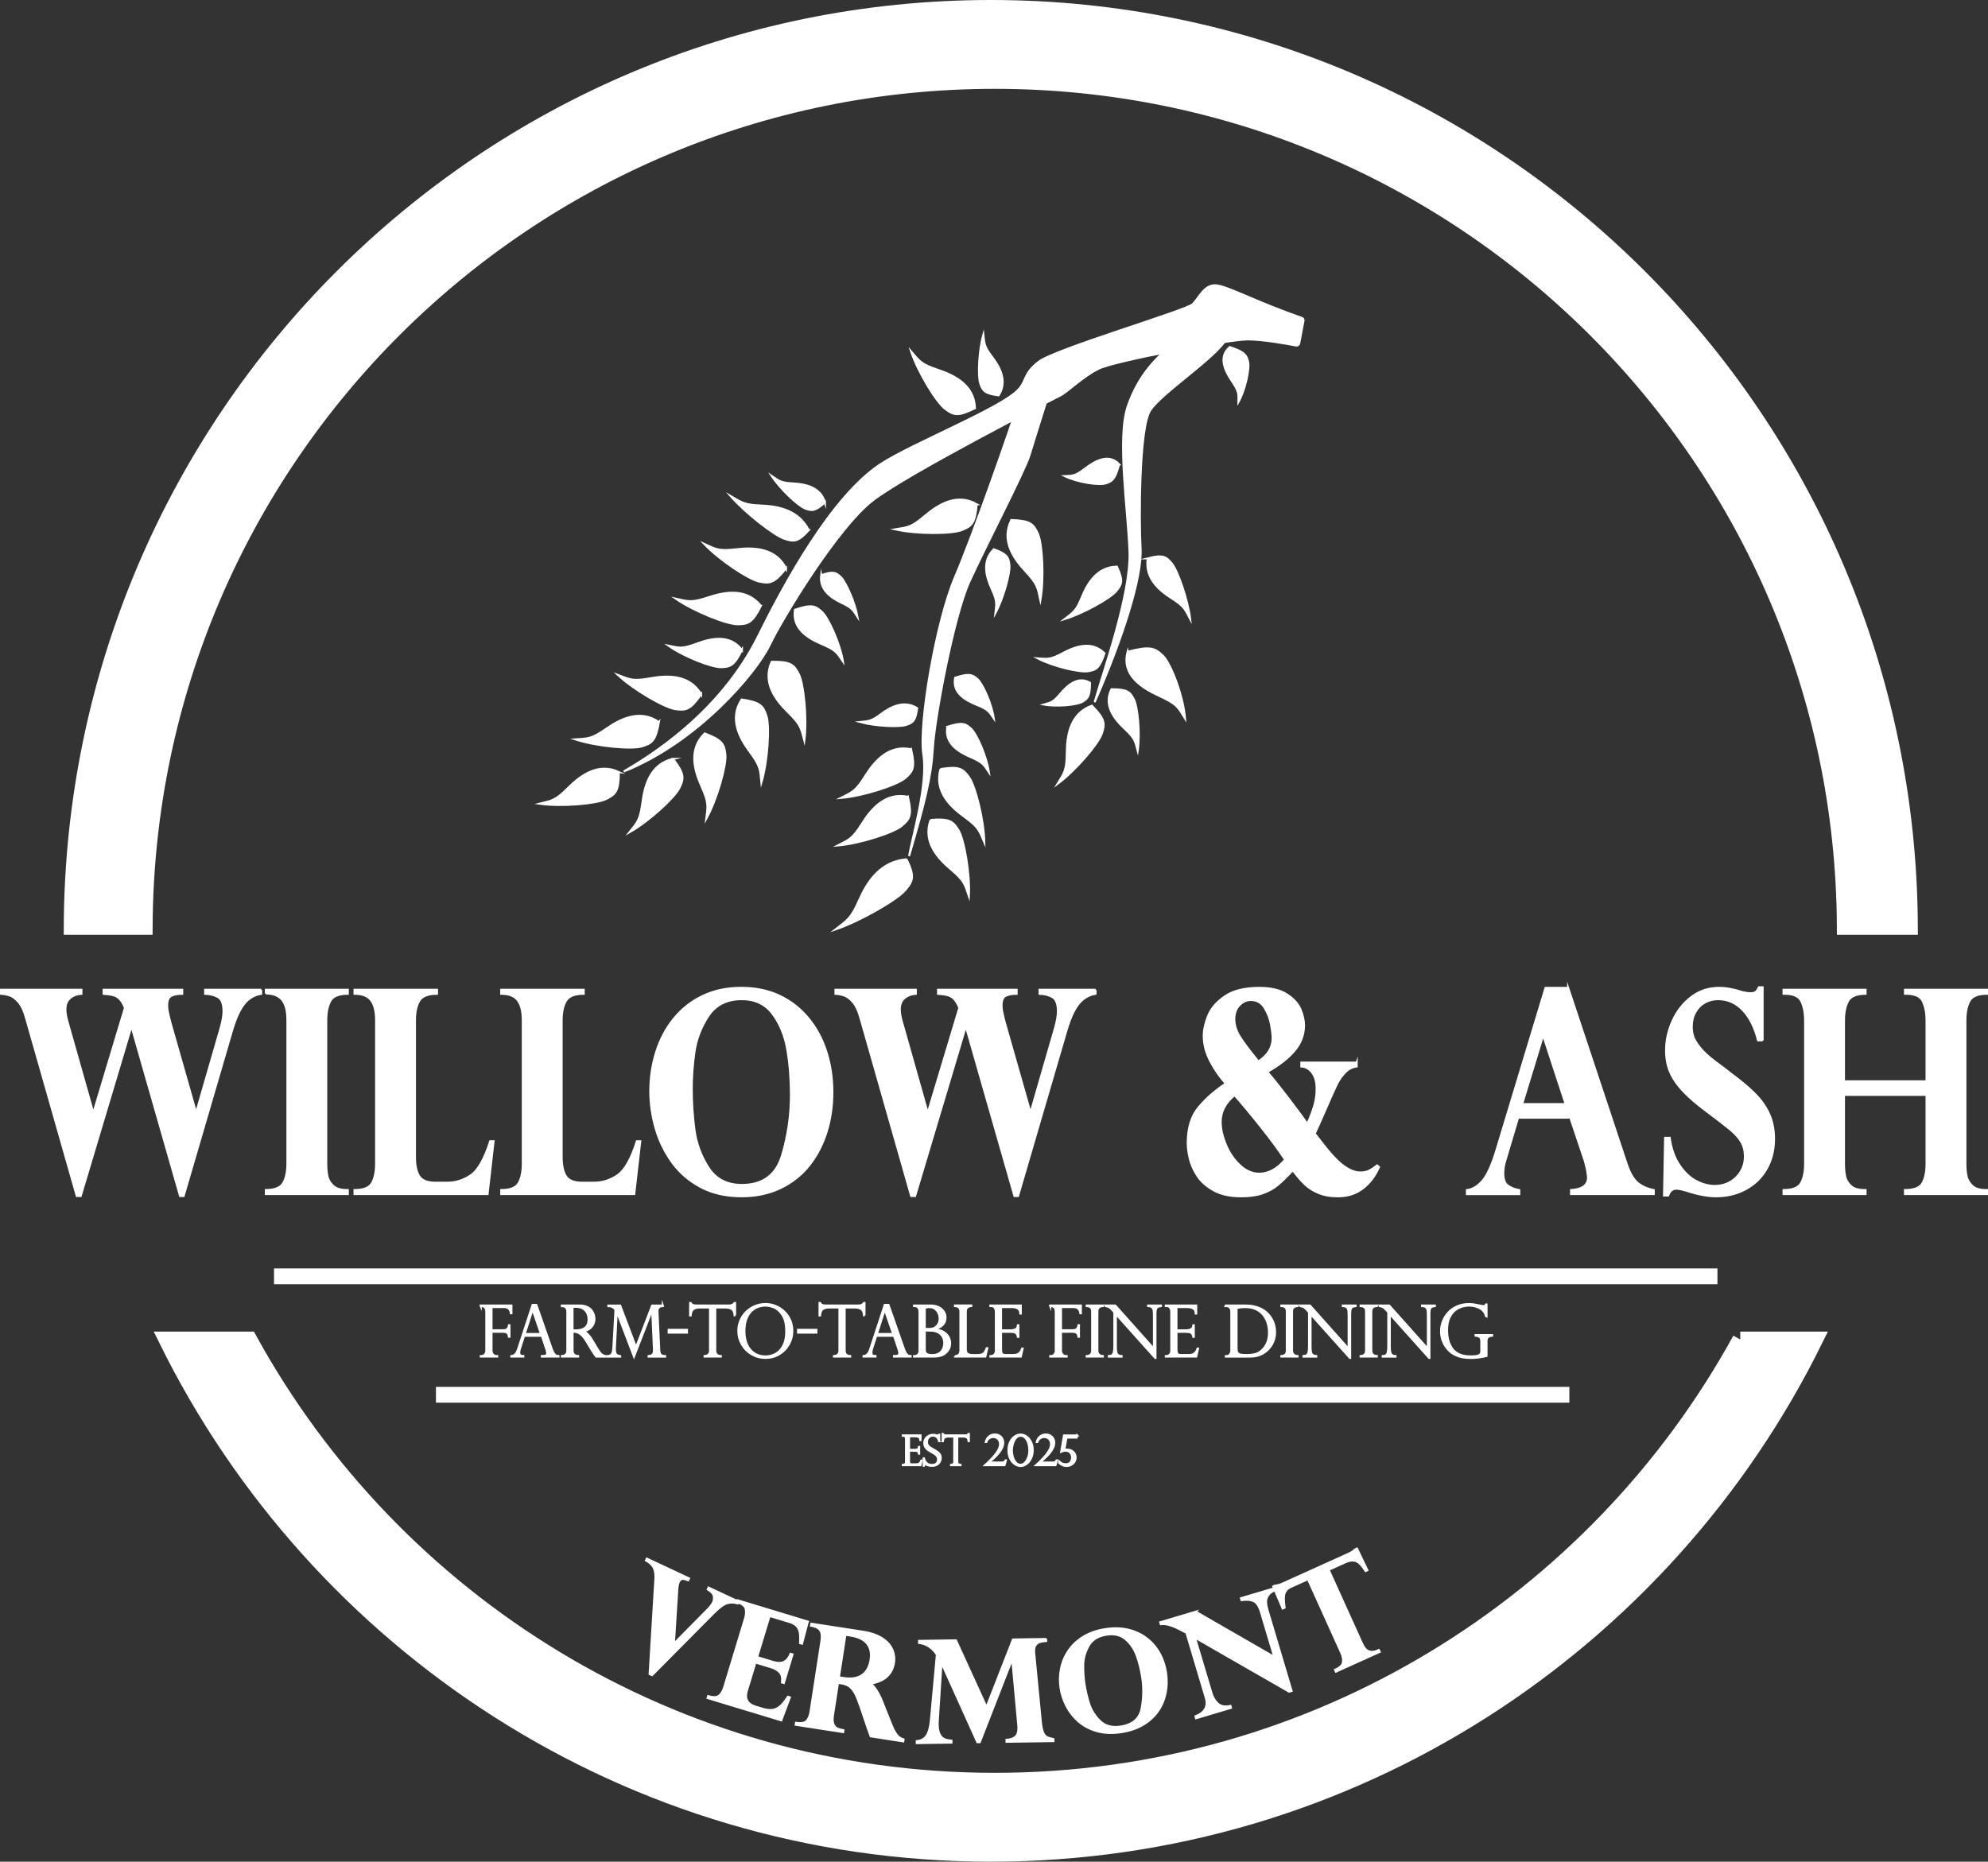 <?xml version="1.0" encoding="UTF-8"?>
<svg id="Layer_2" data-name="Layer 2" xmlns="http://www.w3.org/2000/svg" viewBox="0 0 1006.8 943">
  <rect x="0" y="0" width="1006.8" height="943" fill="#333333" stroke="none"/>
  <defs>
    <style>
      .cls-1 {
        stroke-width: 8px;
      }

      .cls-1, .cls-2 {
        fill: #fff;
        stroke: #fff;
        stroke-miterlimit: 10;
      }
    </style>
  </defs>
  <g id="willowandashwhite">
    <g>
      <g>
        <path class="cls-2" d="M660.15,162.44c.12-.62-.24-1.23-.84-1.43-23.44-8.07-38.42-16.48-43.96-16.51-5.62-.04-8.07,6.37-11.3,9.57s-70.01,22.85-78.08,29.23c-8.07,6.37-5.73,9.49-10.53,14.39-9.27,9.46-53.3,26.91-69.3,37.31-25.1,16.32-49.31,61.27-62.04,86.99-19.8,39.99-56.14,61.64-68.23,68.8,37.84-15.02,67.34-50.37,73.85-63.98s34.44-59.6,52.29-73.36,91.88-51.63,95.1-53.21,11.3-9.57,19.36-13.53c8.06-3.97,65.95-14.85,75.58-14.79,7.93.05,20.21,2.3,24.3,3.1.76.15,1.5-.35,1.64-1.12l2.16-11.45Z"/>
        <path class="cls-2" d="M515.8,203.93c-3.21,10.44-22.49,65.85-32.12,88.34-9.64,22.49-18.47,74.69-16.06,89.94,2.41,15.26-5.62,41.76-7.23,51.4,8.03-27.3,11.24-40.15,12.05-54.61.8-14.46,10.44-66.66,18.47-84.32,8.03-17.67,28.11-56.22,30.52-64.25s12.05-38.55,12.05-38.55l-17.67,12.05Z"/>
        <path class="cls-2" d="M592.9,175.02c-7.23,6.42-16.06,14.46-21.68,30.52-5.62,16.06,0,52.2.8,73.88.8,21.68-13.65,61.84-17.67,76.29,14.46-32.93,24.09-63.44,23.29-77.9-.8-14.46-.8-61.03,4.82-69.87,5.62-8.83,32.93-26.5,38.55-36.14,5.62-9.64-28.11,3.21-28.11,3.21Z"/>
        <path class="cls-2" d="M313.43,391.05c-10.44-4.82-19.27,1.61-25.7,8.03s-8.03,6.42-14.46,8.03c11.24,1.61,28.91,0,33.73-2.41s6.42-4.02,6.42-13.65Z"/>
        <path class="cls-2" d="M333.71,365.79c-9.43-6.58-19.26-1.82-26.71,3.37-7.46,5.19-9.04,4.91-15.64,5.36,10.78,3.56,28.46,5.1,33.63,3.57s7.03-2.82,8.73-12.31Z"/>
        <path class="cls-2" d="M355.08,351.67c-5.81-9.92-16.73-9.7-25.68-8.1-8.94,1.6-10.26.68-16.45-1.67,8.31,7.74,23.72,16.53,29.05,17.3,5.33.78,7.57.38,13.08-7.53Z"/>
        <path class="cls-2" d="M375.76,329.24c-5.97-7.93-15.34-6.04-22.87-3.23-7.53,2.81-8.75,2.2-14.31,1.06,7.9,5.61,22.02,11.03,26.68,10.89,4.66-.14,6.54-.84,10.5-8.73Z"/>
        <path class="cls-2" d="M385.34,306.88c-7.18-8.98-17.95-7.2-26.57-4.33s-10.06,2.15-16.52.71c9.33,6.47,25.85,12.95,31.24,12.95s7.54-.71,11.86-9.33Z"/>
        <path class="cls-2" d="M398.07,287.91c-5.18-10.27-16.09-10.73-25.12-9.69s-10.28.04-16.31-2.7c7.81,8.25,22.64,17.98,27.91,19.08s7.53.85,13.52-6.7Z"/>
        <path class="cls-2" d="M409.59,268.55c-5.18-10.17-15.53-12.15-24.05-12.48s-9.74-1.43-15.53-4.8c7.62,8.69,21.93,19.74,26.95,21.51,5.02,1.77,7.15,1.85,12.63-4.23Z"/>
        <path class="cls-2" d="M417.79,254.49c-2.28-7.67-9.73-9.27-16.07-9.61s-7.08-1.18-10.88-3.77c4.34,6.59,13.33,15.02,16.82,16.4,3.49,1.38,5.07,1.47,10.13-3.03Z"/>
        <path class="cls-2" d="M340.84,384.39c-11.22,2.54-14.31,13.01-15.49,22.02-1.18,9.01-2.46,9.99-6.58,15.17,9.9-5.57,22.93-17.61,25.29-22.45s2.65-7.1-3.22-14.74Z"/>
        <path class="cls-2" d="M356.88,371.5c-8.2,8.06-5.32,18.59-1.59,26.88s3.17,9.79,2.39,16.36c5.48-9.95,10.24-27.04,9.69-32.4s-1.48-7.43-10.49-10.84Z"/>
        <path class="cls-2" d="M375.6,354.31c-6.3,9.62-1.24,19.3,4.18,26.6s5.18,8.89,5.82,15.48c3.24-10.89,4.24-28.6,2.56-33.72s-3.03-6.94-12.56-8.36Z"/>
        <path class="cls-2" d="M390.8,335.21c-4.69,10.5,1.84,19.25,8.34,25.6,6.5,6.35,6.52,7.95,8.21,14.36,1.47-11.26-.35-28.91-2.82-33.7s-4.09-6.38-13.73-6.26Z"/>
        <path class="cls-2" d="M402.6,308.87c-1.52,9.42,6.35,14.33,13.59,17.39s7.66,4.3,10.71,8.76c-1.49-9.1-7.42-22.2-10.76-25.2s-5.15-3.76-13.54-.96Z"/>
        <path class="cls-2" d="M415.86,291.33c-.93,7.41,4.96,11.45,10.36,14.02s5.73,3.55,8.06,7.14c-1.28-7.22-5.91-17.69-8.43-20.12s-3.87-3.08-9.99-1.03Z"/>
        <path class="cls-2" d="M459.8,403.6c-11.26-2.35-18.42,5.89-23.24,13.59-4.82,7.7-6.38,8.06-12.28,11.07,11.32-.96,28.17-6.49,32.33-9.92,4.15-3.43,5.36-5.36,3.2-14.75Z"/>
        <path class="cls-2" d="M461.4,379.51c-11.26-2.35-18.42,5.89-23.24,13.59-4.82,7.7-6.38,8.06-12.28,11.07,11.32-.96,28.17-6.49,32.33-9.92,4.15-3.43,5.36-5.36,3.2-14.75Z"/>
        <path class="cls-2" d="M464.49,358.7c-6.72-4.17-13.35-.7-18.32,3s-6.07,3.55-10.62,4.03c7.56,2.1,19.81,2.65,23.32,1.48,3.52-1.16,4.76-2.09,5.62-8.51Z"/>
        <path class="cls-2" d="M459.14,435.28c-13.32,1.02-19.96,11.46-24.02,20.66-4.06,9.2-5.78,10.03-11.96,14.83,12.77-4.37,31.01-15,35.11-19.7,4.1-4.7,5.12-7,.86-15.79Z"/>
        <path class="cls-2" d="M471.28,415.33c-3.92,10.81,3.23,19.07,10.18,24.93,6.95,5.86,7.08,7.46,9.23,13.72.65-11.34-2.45-28.81-5.26-33.4s-4.55-6.06-14.15-5.24Z"/>
        <path class="cls-2" d="M476.3,389.56c-3.11,11.07,4.63,18.78,11.99,24.11,7.36,5.33,7.61,6.92,10.21,13.01-.19-11.36-4.57-28.55-7.71-32.93-3.14-4.38-4.98-5.71-14.5-4.19Z"/>
        <path class="cls-2" d="M479.77,368.15c-1.5,8.22,5.38,12.58,11.74,15.31,6.36,2.74,6.71,3.82,9.33,7.74-1.16-7.96-6.19-19.46-9.1-22.11-2.9-2.65-4.49-3.33-11.98-.95Z"/>
        <path class="cls-2" d="M483.72,343.28c-1.52,7.46,4.91,11.32,10.87,13.72s6.27,3.37,8.7,6.9c-.99-7.2-5.59-17.55-8.29-19.91s-4.19-2.96-11.28-.71Z"/>
        <path class="cls-2" d="M512.17,263.41c-5.16,10.27.96,19.32,7.17,25.95,6.21,6.63,6.15,8.24,7.55,14.71,1.98-11.18.96-28.89-1.29-33.79s-3.8-6.55-13.43-6.88Z"/>
        <path class="cls-2" d="M552.96,357.45c-10.82,3.88-12.62,14.66-12.7,23.74-.08,9.09-1.22,10.21-4.68,15.86,9.14-6.74,20.62-20.27,22.37-25.36,1.75-5.1,1.77-7.37-4.99-14.24Z"/>
        <path class="cls-2" d="M552.05,345.86c-5.99-3.48-11.17.98-14.95,5.46-3.78,4.48-4.71,4.47-8.44,5.55,6.49,1.22,16.73.23,19.54-1.43s3.76-2.78,3.85-9.58Z"/>
        <path class="cls-2" d="M559.34,330.9c-6.4-6.38-14.6-3.54-21.03-.11-6.43,3.44-7.61,3.04-12.76,2.7,7.84,4.06,21.26,7.2,25.45,6.52s5.79-1.55,8.35-9.1Z"/>
        <path class="cls-2" d="M562.85,349.13c-3.98,8.11,1.35,14.96,6.67,19.95,5.32,4.98,5.33,6.23,6.66,11.22,1.32-8.73-.03-22.45-2.02-26.19s-3.33-4.99-11.31-4.98Z"/>
        <path class="cls-2" d="M571.07,330.12c-3.14,11.55,6.7,18.11,15.94,22.34,9.24,4.23,9.64,5.78,13.15,11.49-.88-11.34-7.19-27.9-11.25-31.81-4.06-3.91-6.37-4.97-17.84-2.01Z"/>
        <path class="cls-2" d="M581.26,282.83c-1.54,9.83,5.48,15.99,11.97,20.12,6.5,4.13,6.85,5.49,9.52,10.6-1.18-9.85-6.31-24.48-9.27-28.07-2.96-3.59-4.59-4.62-12.23-2.65Z"/>
        <path class="cls-2" d="M565.65,287.01c-9.94.21-14.78,8.2-17.7,15.32-2.92,7.12-4.2,7.7-8.76,11.24,9.49-2.89,22.99-10.51,26-14.06,3.01-3.55,3.74-5.33.46-12.5Z"/>
        <path class="cls-2" d="M566.79,235.18c-5.22-5.51-11.91-1.92-17.15,2.07-5.24,3.98-6.21,3.72-10.41,3.92,6.4,3.12,17.34,4.77,20.75,3.67s4.72-2.09,6.8-9.66Z"/>
        <path class="cls-2" d="M622.81,175.79c-5.8,4.89-2.61,11.78,1.07,17.24,3.67,5.46,3.35,6.41,3.31,10.62,3.48-6.21,5.77-17.04,4.87-20.51-.9-3.47-1.82-4.83-9.25-7.35Z"/>
        <path class="cls-2" d="M503.3,278.2c-6.1,6.08-3.89,13.95-1.06,20.13s2.42,7.31,1.87,12.24c4.05-7.48,7.53-20.3,7.09-24.31s-1.14-5.56-7.9-8.06Z"/>
        <path class="cls-2" d="M494.66,255.38c-10.01-5.65-19.34.04-26.27,5.92-6.92,5.88-8.53,5.75-15.06,6.83,11.08,2.51,28.82,2.35,33.81.34,5-2.01,6.73-3.48,7.51-13.09Z"/>
        <path class="cls-2" d="M493.77,206.75c-.37-11.49-10.07-16.51-18.69-19.38-8.62-2.87-9.34-4.3-13.66-9.33,3.6,10.77,12.95,25.85,17.26,29.08,4.31,3.23,6.47,3.94,15.08-.37Z"/>
        <path class="cls-2" d="M505.74,200.28c4.53-7.12.73-14.18-3.31-19.49-4.04-5.31-3.88-6.48-4.42-11.31-2.28,8.02-2.85,21.03-1.57,24.78,1.28,3.74,2.29,5.07,9.3,6.02Z"/>
      </g>
      <g>
        <path class="cls-2" d="M132.27,501.35v2.04c-3.36.52-6.21,2.19-8.53,5.02-2.32,2.83-4.4,7.39-6.25,13.67l-24.5,83.76h-1.8l-24.5-85.59h-.24l-25.58,85.59h-1.98l-25.71-90.22c-.96-3.51-2.18-6.15-3.66-7.91-1.48-1.76-2.95-2.89-4.41-3.41-1.46-.51-2.99-.82-4.59-.91v-2.04h40.72v2.04c-2.28.14-4.2.87-5.77,2.18s-2.34,3.23-2.34,5.76c0,1.59.32,3.56.96,5.9l13.03,46.03h.3l15.86-52.77c-.8-1.92-1.65-3.37-2.55-4.36-.9-.98-1.99-1.65-3.27-2-1.28-.35-2.94-.6-4.98-.74v-2.04h39.82v2.04c-2.32,0-4.17.34-5.56,1.02-1.38.68-2.07,2.31-2.07,4.88,0,.98.09,1.96.27,2.92.18.96.44,2.13.78,3.51.34,1.38.53,2.12.57,2.21l12.91,45.32h.24l12.31-42.58c.96-3.42,1.44-6.21,1.44-8.36,0-3.75-.89-6.15-2.67-7.2-1.78-1.05-3.99-1.63-6.64-1.72v-2.04h28.41Z"/>
        <path class="cls-2" d="M134.61,503.24v-1.9h41.56v2.04c-4.6,0-7.58,1.23-8.92,3.69-1.34,2.46-2.01,5.7-2.01,9.73v72.66c0,2.3.18,4.36.54,6.18s1.31,3.48,2.85,4.95c1.54,1.48,3.89,2.21,7.06,2.21h.48v2.04h-41.56v-2.04c4.56,0,7.53-1.22,8.89-3.65,1.36-2.44,2.04-5.67,2.04-9.7v-72.66c0-4.78-.89-8.23-2.67-10.36-1.78-2.13-4.53-3.2-8.26-3.2Z"/>
        <path class="cls-2" d="M246.92,604.85h-67.39v-2.04c4.6,0,7.58-1.21,8.92-3.62,1.34-2.41,2.01-5.66,2.01-9.73v-72.66c0-4.5-.83-7.86-2.49-10.08-1.66-2.22-4.47-3.34-8.44-3.34v-2.04h41.8v2.04c-4.6,0-7.62,1.21-9.04,3.62-1.42,2.41-2.13,5.68-2.13,9.8v69.21c0,4.26.7,7.51,2.1,9.73,1.4,2.23,4.14,3.34,8.23,3.34h6.13c4.16,0,8.09-1.24,11.77-3.72,3.68-2.48,6.97-8.24,9.85-17.29h1.74l-3.06,26.77Z"/>
        <path class="cls-2" d="M321.21,604.85h-67.39v-2.04c4.6,0,7.58-1.21,8.92-3.62,1.34-2.41,2.01-5.66,2.01-9.73v-72.66c0-4.5-.83-7.86-2.49-10.08-1.66-2.22-4.47-3.34-8.44-3.34v-2.04h41.8v2.04c-4.6,0-7.62,1.21-9.04,3.62-1.42,2.41-2.13,5.68-2.13,9.8v69.21c0,4.26.7,7.51,2.1,9.73,1.4,2.23,4.14,3.34,8.23,3.34h6.13c4.16,0,8.09-1.24,11.77-3.72,3.68-2.48,6.97-8.24,9.85-17.29h1.74l-3.06,26.77Z"/>
        <path class="cls-2" d="M329.32,552.78c0-7.03,1.03-13.75,3.09-20.17,2.06-6.42,5.09-12.05,9.1-16.9,4-4.85,8.86-8.62,14.56-11.31,5.71-2.69,12.16-4.04,19.37-4.04s13.78,1.37,19.49,4.11c5.71,2.74,10.55,6.55,14.53,11.42,3.98,4.87,7,10.5,9.04,16.9s3.06,13.2,3.06,20.41-.99,13.91-2.97,20.24c-1.98,6.32-4.9,11.92-8.74,16.79-3.84,4.87-8.68,8.71-14.5,11.52-5.83,2.81-12.42,4.22-19.79,4.22-7.93,0-14.84-1.58-20.75-4.74-5.91-3.16-10.73-7.34-14.47-12.54-3.74-5.2-6.52-10.94-8.32-17.22-1.8-6.28-2.7-12.51-2.7-18.69ZM350.34,551.45c0,7.03.45,13.95,1.35,20.76.9,6.82,3.23,13.19,7,19.11,3.76,5.93,9.43,8.89,17,8.89,10.61,0,17.41-5,20.39-15,2.98-10,4.47-20.2,4.47-30.6,0-8.1-.6-15.69-1.8-22.77-1.2-7.07-3.65-13.13-7.36-18.17-3.7-5.04-8.94-7.55-15.71-7.55-7.61,0-13.28,2.87-17.03,8.61-3.74,5.74-6.07,11.84-6.97,18.3-.9,6.46-1.35,12.6-1.35,18.41Z"/>
        <path class="cls-2" d="M554.84,501.35v2.04c-3.36.52-6.21,2.19-8.53,5.02-2.32,2.83-4.4,7.39-6.25,13.67l-24.5,83.76h-1.8l-24.5-85.59h-.24l-25.58,85.59h-1.98l-25.71-90.22c-.96-3.51-2.18-6.15-3.66-7.91-1.48-1.76-2.95-2.89-4.41-3.41-1.46-.51-2.99-.82-4.59-.91v-2.04h40.72v2.04c-2.28.14-4.2.87-5.77,2.18s-2.34,3.23-2.34,5.76c0,1.59.32,3.56.96,5.9l13.03,46.03h.3l15.86-52.77c-.8-1.92-1.65-3.37-2.55-4.36-.9-.98-1.99-1.65-3.27-2-1.28-.35-2.94-.6-4.98-.74v-2.04h39.82v2.04c-2.32,0-4.17.34-5.56,1.02-1.38.68-2.07,2.31-2.07,4.88,0,.98.09,1.96.27,2.92.18.96.44,2.13.78,3.51.34,1.38.53,2.12.57,2.21l12.91,45.32h.24l12.31-42.58c.96-3.42,1.44-6.21,1.44-8.36,0-3.75-.89-6.15-2.67-7.2-1.78-1.05-3.99-1.63-6.64-1.72v-2.04h28.41Z"/>
        <path class="cls-2" d="M687.09,538.24v1.97c-2.24.28-4.18,1.27-5.83,2.95-1.64,1.69-3.01,3.62-4.11,5.8-1.1,2.18-3.23,6.95-6.4,14.3-.88,2.06-1.75,4.02-2.61,5.87-.86,1.85-1.63,3.55-2.31,5.09l5.16,6.6c2.16,2.72,4.16,4.99,6.01,6.82s3.79,3.33,5.86,4.5c2.06,1.17,4.09,1.76,6.1,1.76,1.76,0,3.24-.3,4.44-.91,1.2-.61,2.54-1.5,4.02-2.67l.96.84c-1.96,4.5-4.69,8.09-8.2,10.79-3.5,2.69-7.7,4.04-12.58,4.04-3.88,0-7.22-.6-10-1.79-2.78-1.19-5.1-2.69-6.94-4.5-1.84-1.8-3.82-4.11-5.95-6.92-3.08,3.33-5.69,5.86-7.81,7.59-2.12,1.73-4.65,3.1-7.57,4.11-2.92,1.01-6.49,1.51-10.69,1.51-5.69,0-10.35-1.02-13.99-3.06-3.64-2.04-6.41-4.51-8.29-7.41-1.88-2.9-3.16-5.82-3.84-8.75s-1.02-5.49-1.02-7.69c0-7.78,1.89-13.89,5.68-18.34,3.78-4.45,8.32-8.41,13.6-11.88-3-3.33-5.62-7.11-7.84-11.35-2.22-4.24-3.33-8.51-3.33-12.82,0-3,.74-6.36,2.22-10.08,1.48-3.72,4.31-7.03,8.5-9.91,4.18-2.88,10-4.32,17.45-4.32,5.92,0,10.6,1.12,14.02,3.37,3.42,2.25,5.71,4.81,6.88,7.69,1.16,2.88,1.74,5.52,1.74,7.91,0,4.73-1.6,9.01-4.8,12.82s-7.81,7.41-13.81,10.79c2.44,2.81,5.77,6.97,10,12.47,4.22,5.5,7.66,10.13,10.3,13.88,1.56-3.56,2.73-6.66,3.51-9.31.78-2.65,1.17-5.49,1.17-8.54,0-3.47-.75-6.18-2.25-8.15-1.5-1.97-3.33-3-5.5-3.09v-1.97h28.05ZM625.23,554.75c-4.69,3.84-7.03,8.36-7.03,13.56,0,3.42.84,7.19,2.52,11.31,1.68,4.12,4.04,7.64,7.09,10.54,3.04,2.91,6.37,4.36,9.97,4.36,4.64,0,8.99-2.37,13.03-7.1-2.88-4.45-6.91-9.93-12.07-16.44-5.17-6.51-9.67-11.92-13.51-16.23ZM637.3,537.67c4.8-3.14,7.21-7.12,7.21-11.95,0-1.31-.25-3.47-.75-6.46-.5-3-1.57-5.87-3.21-8.61-1.64-2.74-4-4.11-7.09-4.11-2.2,0-4.14.89-5.83,2.67-1.68,1.78-2.52,4.1-2.52,6.96s.89,5.88,2.67,8.78c1.78,2.91,4.96,7.14,9.52,12.72Z"/>
        <path class="cls-2" d="M794.17,500.36l29.73,89.52c1.6,4.59,3.48,7.74,5.65,9.45s4.82,2.87,7.99,3.48v2.04h-41.92v-2.04c5.72-.37,8.59-2.48,8.59-6.32,0-.61-.09-1.46-.27-2.56-.18-1.1-.42-2.27-.72-3.51-.3-1.24-.49-2-.57-2.28l-7.39-21.99h-26.43l-6.31,21.15c-.8,2.53-1.2,4.83-1.2,6.89,0,3.19.8,5.33,2.4,6.43,1.6,1.1,3.5,1.84,5.71,2.21v2.04h-26.55v-2.04c2.76-.33,5.35-1.84,7.75-4.53,2.4-2.69,4.72-7.65,6.97-14.86l25.1-83.06h11.47ZM770.87,559.25h22.04l-11.41-34.85-10.63,34.85Z"/>
        <path class="cls-2" d="M892.67,526.99h-2.34c-1.6-6.46-4.14-11.56-7.63-15.28-3.48-3.72-7.71-5.59-12.67-5.59-2.44,0-4.67.57-6.7,1.72-2.02,1.15-3.62,2.79-4.8,4.92-1.18,2.13-1.77,4.58-1.77,7.34,0,1.59.23,3.16.69,4.71.46,1.55,1.57,3.44,3.33,5.69,1.76,2.25,4.44,4.73,8.05,7.45,4.04,2.95,6.51,4.83,7.39,5.62,5.04,3.7,9.17,7.14,12.37,10.33s5.65,6.63,7.33,10.33c1.68,3.7,2.52,7.89,2.52,12.58,0,4.31-.71,8.23-2.13,11.77-1.42,3.54-3.44,6.61-6.07,9.21-2.62,2.6-5.75,4.61-9.37,6.04-3.62,1.43-7.56,2.14-11.8,2.14s-9.41-.96-15.13-2.88c-.64-.19-1.45-.4-2.43-.63-.98-.23-1.85-.35-2.61-.35-1.88,0-3.24,1.15-4.08,3.44h-2.1l.54-29.23h2.34c.76,5.53,2.39,10.14,4.9,13.84,2.5,3.7,5.33,6.38,8.5,8.05,3.16,1.66,6.27,2.5,9.31,2.5,4.44,0,8.12-1.45,11.02-4.36,2.9-2.9,4.35-6.44,4.35-10.61,0-2.81-.61-5.26-1.83-7.34-1.22-2.08-3.05-4.15-5.5-6.18s-7.05-5.59-13.81-10.65c-3.56-2.72-6.6-5.34-9.1-7.87-2.5-2.53-4.45-4.95-5.86-7.27-1.4-2.32-2.39-4.64-2.97-6.96-.58-2.32-.87-4.79-.87-7.41,0-5.06,1.11-10.05,3.33-14.97,2.22-4.92,5.38-8.93,9.46-12.05,4.08-3.12,8.75-4.67,13.99-4.67,2.44,0,4.78.28,7.03.84.6.09,1.4.29,2.4.6,1,.31,1.84.55,2.52.74,1.76.38,3.08.56,3.96.56,1.36,0,2.31-.26,2.85-.77.54-.52,1.05-1.27,1.53-2.25h1.86v26.91Z"/>
        <path class="cls-2" d="M933.87,547.72h41.8v-30.78c0-3.75-.6-6.94-1.8-9.59-1.2-2.65-4.04-3.97-8.53-3.97h-.6v-2.04h41.56v2.04c-4.64,0-7.63,1.24-8.95,3.72-1.32,2.48-1.98,5.76-1.98,9.84v72.52c0,2.25.18,4.3.54,6.15s1.3,3.51,2.82,4.99c1.52,1.48,3.84,2.21,6.97,2.21h.6v2.04h-41.56v-2.04c4.69,0,7.68-1.22,8.98-3.65,1.3-2.44,1.95-5.67,1.95-9.7v-34.85h-41.8v34.85c0,2.3.18,4.37.54,6.22s1.3,3.5,2.82,4.95c1.52,1.45,3.84,2.18,6.97,2.18h.6v2.04h-41.56v-2.04c4.64,0,7.63-1.22,8.95-3.65s1.98-5.67,1.98-9.7v-72.52c0-3.79-.61-7-1.83-9.63-1.22-2.62-4.05-3.93-8.5-3.93h-.6v-2.04h41.56v2.04c-4.56,0-7.53,1.23-8.89,3.69-1.36,2.46-2.04,5.75-2.04,9.87v30.78Z"/>
      </g>
      <path class="cls-1" d="M881.33,678.5c-73.18,133.22-214.82,223.5-377.55,223.5s-304.37-90.28-377.55-223.5h-41.95c76.03,154.36,234.42,260.5,417.5,260.5s341.47-106.14,417.5-260.5h-37.95ZM501.78,4C245.36,4,37.36,212.23,36.29,469.5h37c1.07-236.84,193.4-428.5,430.49-428.5s429.42,191.66,430.49,428.5h33C966.2,212.23,758.2,4,501.78,4Z"/>
      <line class="cls-1" x1="138.78" y1="646.5" x2="869.78" y2="646.5"/>
      <line class="cls-1" x1="220.78" y1="706.5" x2="794.78" y2="706.5"/>
      <g>
        <path class="cls-2" d="M243.47,661.58v-.3h15.54v3.94h-.28c-.07-.81-.37-1.53-.89-2.17s-1.42-.96-2.68-.96h-6.22v11.72h5.8c1.1,0,1.85-.23,2.25-.68s.66-1.08.77-1.87h.28v5.87h-.28c-.07-.74-.31-1.34-.73-1.82s-1.18-.71-2.29-.71h-5.8v9.44c0,.86.25,1.54.74,2.07s1.08.78,1.78.78h.37v.28h-8.35v-.28h.35c.7,0,1.29-.26,1.75-.79s.69-1.21.69-2.06v-19.58c0-1.11-.25-1.87-.76-2.28s-1.07-.61-1.69-.61h-.35Z"/>
        <path class="cls-2" d="M271.63,660.96l7.75,22.18c.41,1.15.8,1.98,1.16,2.5s.71.84,1.05.98.76.23,1.27.27v.28h-8.46v-.28c.87,0,1.54-.08,2-.25s.7-.61.7-1.34c0-.4-.11-.93-.33-1.6-.05-.09-.07-.16-.07-.21l-2.3-6.87h-8.96l-2.06,6.36c-.28.87-.42,1.56-.42,2.09,0,.73.18,1.21.54,1.45s.88.36,1.55.36v.28h-6.08v-.28c.87-.08,1.56-.41,2.08-.99s.98-1.46,1.36-2.65l7.31-22.29h1.9ZM265.74,675.69h8.24l-4.22-12.29h-.07l-3.96,12.29Z"/>
        <path class="cls-2" d="M284.88,661.65h-.35v-.37h8.96c1.44,0,2.66.22,3.67.67s1.78,1.01,2.34,1.7.96,1.41,1.2,2.17.36,1.51.36,2.25c0,.94-.2,1.84-.59,2.7s-1,1.6-1.81,2.22-1.83,1.04-3.05,1.27v.07c1.55.75,2.98,2.24,4.29,4.46l2.34,3.96c1.05,1.77,1.9,2.89,2.54,3.36s1.27.73,1.89.79v.28h-4.71c-.2-.26-.39-.51-.56-.75s-.36-.5-.56-.76c-.12-.18-.29-.44-.52-.8s-.37-.56-.41-.61l-3.09-5.12c-.62-1.04-1.26-1.89-1.91-2.54s-1.26-1.12-1.82-1.4-1.07-.46-1.52-.53-.98-.11-1.59-.11v9.47c0,1.84.94,2.79,2.81,2.85v.28h-8.24v-.28c.52-.02.97-.12,1.37-.29s.73-.46.99-.88.4-.98.4-1.68v-19.58c0-1.03-.25-1.76-.76-2.18s-1.05-.63-1.65-.63ZM289.96,673.88h1.48c1.55,0,2.82-.22,3.81-.67s1.71-1.08,2.15-1.91.67-1.84.67-3.03c0-1-.2-1.97-.6-2.93s-1.08-1.76-2.03-2.41-2.24-.98-3.86-.98c-.66,0-1.2.05-1.62.16v11.76Z"/>
        <path class="cls-2" d="M335.67,661.28v.3c-.49.06-.84.11-1.05.15s-.45.16-.7.36c-.4.3-.65.59-.75.86s-.16.74-.18,1.41c-.04.11-.04.21,0,.32l.9,19.23c.02.81.22,1.51.58,2.09s1.15.88,2.37.9v.28h-8.38v-.28c1.1-.12,1.85-.44,2.23-.96s.55-1.33.49-2.43l-.9-19.9h-.07l-9.14,23.57-8.65-22.71h-.07l-.93,18.35c-.05,1.01.01,1.79.18,2.35s.44.96.82,1.2.93.42,1.67.54v.28h-6.52v-.28c.83-.01,1.46-.21,1.9-.6s.72-.87.85-1.45.24-1.37.31-2.38l1.04-18.98c0-.07-.07-.2-.21-.38s-.31-.36-.52-.54-.4-.33-.59-.43c-.4-.25-.74-.39-1.04-.43s-.7-.08-1.23-.11v-.3h6.01l8.02,21.18,8.14-21.18h5.43Z"/>
        <path class="cls-2" d="M338.62,673.6h9.3v1.44h-9.3v-1.44Z"/>
        <path class="cls-2" d="M372.32,666.32h-.28c-.13-1.69-.62-2.78-1.48-3.28s-1.91-.75-3.16-.75h-5.15v21.74c0,1.84.94,2.79,2.81,2.85v.28h-8.24v-.28c.77-.02,1.43-.25,1.96-.68s.8-1.15.8-2.17v-21.74h-5.15c-1.25,0-2.31.25-3.16.75s-1.34,1.59-1.49,3.28h-.28v-6.33h.28c.19.29.35.51.49.65s.32.26.54.36.48.17.78.21.65.06,1.06.06h16.77c1.11,0,1.98-.43,2.6-1.28h.28v6.33Z"/>
        <path class="cls-2" d="M401.27,674.25c0,2.43-.6,4.68-1.8,6.77s-2.84,3.75-4.91,4.98-4.37,1.85-6.89,1.85-4.85-.62-6.96-1.85-3.77-2.9-4.98-5-1.82-4.38-1.82-6.86c0-1.9.36-3.68,1.08-5.35s1.73-3.13,3.02-4.37,2.77-2.2,4.43-2.88,3.39-1.02,5.19-1.02,3.47.33,5.1.98,3.09,1.59,4.39,2.82,2.31,2.69,3.05,4.38,1.11,3.54,1.11,5.55ZM398.17,674.32c0-3.45-.61-6.14-1.83-8.09s-2.62-3.25-4.22-3.91-3.09-.99-4.5-.99c-1.09,0-2.22.18-3.39.54s-2.31,1.01-3.42,1.96-2.02,2.29-2.73,4.01-1.07,3.85-1.07,6.38c0,2.23.3,4.17.89,5.83s1.41,3.01,2.44,4.06,2.18,1.8,3.43,2.27,2.55.69,3.89.69c1.21,0,2.43-.21,3.67-.64s2.37-1.12,3.39-2.09,1.86-2.28,2.5-3.94.96-3.68.96-6.07Z"/>
        <path class="cls-2" d="M404.15,673.6h9.3v1.44h-9.3v-1.44Z"/>
        <path class="cls-2" d="M437.85,666.32h-.28c-.13-1.69-.62-2.78-1.48-3.28s-1.91-.75-3.16-.75h-5.15v21.74c0,1.84.94,2.79,2.81,2.85v.28h-8.24v-.28c.77-.02,1.43-.25,1.96-.68s.8-1.15.8-2.17v-21.74h-5.15c-1.25,0-2.31.25-3.16.75s-1.34,1.59-1.49,3.28h-.28v-6.33h.28c.19.29.35.51.49.65s.32.26.54.36.48.17.78.21.65.06,1.06.06h16.77c1.11,0,1.98-.43,2.6-1.28h.28v6.33Z"/>
        <path class="cls-2" d="M449.98,660.96l7.75,22.18c.41,1.15.8,1.98,1.16,2.5s.71.84,1.05.98.76.23,1.27.27v.28h-8.46v-.28c.87,0,1.54-.08,2-.25s.7-.61.7-1.34c0-.4-.11-.93-.33-1.6-.05-.09-.07-.16-.07-.21l-2.3-6.87h-8.96l-2.06,6.36c-.28.87-.42,1.56-.42,2.09,0,.73.18,1.21.54,1.45s.88.36,1.55.36v.28h-6.08v-.28c.87-.08,1.56-.41,2.08-.99s.98-1.46,1.36-2.65l7.31-22.29h1.9ZM444.09,675.69h8.24l-4.22-12.29h-.07l-3.96,12.29Z"/>
        <path class="cls-2" d="M472.6,687.17h-9.69v-.28h.35c.66,0,1.22-.24,1.7-.71s.71-1.19.71-2.14v-19.55c0-.93-.22-1.64-.66-2.15s-1.03-.76-1.78-.76h-.32v-.3h8.46c1.11,0,2.14.16,3.08.48s1.73.77,2.38,1.34,1.15,1.21,1.5,1.93.53,1.5.53,2.35c0,1.56-.5,2.82-1.51,3.8s-2.36,1.69-4.06,2.14v.07c.77.08,1.52.21,2.23.37s1.36.39,1.93.69,1.11.67,1.62,1.14c.46.42.84.88,1.16,1.39s.56,1.05.72,1.64.25,1.2.25,1.82c0,1.35-.35,2.51-1.05,3.48s-1.49,1.71-2.36,2.21c-1.25.69-2.98,1.04-5.19,1.04ZM468.35,673.16h1.69c1.38,0,2.37-.14,2.95-.42.38-.19.76-.45,1.17-.77s.79-.84,1.16-1.55.55-1.55.55-2.55c0-.77-.12-1.51-.37-2.21s-.6-1.32-1.07-1.85-1.03-.96-1.67-1.27-1.35-.46-2.11-.46c-.67,0-1.44.13-2.3.39v10.69ZM471,673.95h-2.65v9.33c0,.62.06,1.14.18,1.56s.46.78,1.01,1.08,1.4.46,2.55.46c2.38,0,4.07-.79,5.08-2.37.69-1.09,1.04-2.31,1.04-3.67,0-.98-.17-1.88-.52-2.67s-.82-1.46-1.42-2-1.36-.95-2.28-1.26-1.91-.46-2.99-.46Z"/>
        <path class="cls-2" d="M483.62,686.89h.35c.63,0,1.19-.25,1.68-.75s.73-1.2.73-2.1v-19.55c0-1.08-.27-1.83-.82-2.25s-1.19-.64-1.94-.67v-.3h8.28v.3c-.73.02-1.37.24-1.93.65s-.84,1.17-.84,2.27v18.9c0,1.12.28,1.9.84,2.34s1.48.65,2.76.65h2.23c.97,0,1.75-.12,2.33-.35s1.04-.59,1.38-1.07.69-1.16,1.04-2.04h.3l-.98,4.25h-15.4v-.28Z"/>
        <path class="cls-2" d="M501.55,661.58v-.3h15.43v4.08h-.25c0-2.18-1.45-3.27-4.36-3.27h-5.4v11.76h4.75c.94,0,1.78-.15,2.51-.46s1.16-1,1.27-2.09h.26v5.87h-.26c-.11-.67-.3-1.18-.6-1.54s-.58-.59-.87-.71-.54-.18-.76-.18c-.42-.07-.86-.11-1.32-.11h-4.97v9.19c0,.69.13,1.29.4,1.79s.88.76,1.84.76h3.85c.93,0,1.69-.13,2.29-.4s1.07-.64,1.42-1.12.64-1.06.87-1.74h.25l-.9,4.06h-15.43v-.28h.35c.55,0,1.09-.22,1.62-.67s.79-1.17.79-2.18v-19.51c0-.8-.18-1.49-.54-2.07s-.98-.88-1.87-.88h-.35Z"/>
        <path class="cls-2" d="M531.87,661.58v-.3h15.54v3.94h-.28c-.07-.81-.37-1.53-.89-2.17s-1.42-.96-2.68-.96h-6.22v11.72h5.8c1.1,0,1.85-.23,2.25-.68s.66-1.08.77-1.87h.28v5.87h-.28c-.07-.74-.31-1.34-.73-1.82s-1.18-.71-2.29-.71h-5.8v9.44c0,.86.25,1.54.74,2.07s1.08.78,1.78.78h.37v.28h-8.35v-.28h.35c.7,0,1.29-.26,1.75-.79s.69-1.21.69-2.06v-19.58c0-1.11-.25-1.87-.76-2.28s-1.07-.61-1.69-.61h-.35Z"/>
        <path class="cls-2" d="M558.54,661.28v.3c-.77,0-1.43.22-1.97.65s-.81,1.15-.81,2.16v19.65c0,1,.29,1.72.86,2.17s1.21.68,1.92.68v.28h-8.21v-.28c.75,0,1.4-.22,1.94-.66s.82-1.17.82-2.19v-19.65c0-1.08-.27-1.82-.82-2.21s-1.19-.6-1.94-.6v-.3h8.21Z"/>
        <path class="cls-2" d="M587.96,661.28v.3c-.66.08-1.17.21-1.56.38s-.68.5-.89,1-.32,1.22-.32,2.15v22.71h-.18l-19.88-22.18v15.93c0,1.32.05,2.31.16,2.95s.26,1.11.46,1.39c.43.61,1.19.94,2.27.98v.28h-6.49v-.28c.73-.04,1.29-.19,1.7-.47s.69-.78.86-1.51.25-1.84.25-3.31v-16.89l-.86-.97c-.76-.87-1.37-1.42-1.83-1.64s-1.03-.4-1.71-.52v-.3h4.87l19.58,21.94v-16.72c0-1.25-.05-2.19-.15-2.81s-.36-1.12-.79-1.49-1.1-.58-2.01-.62v-.3h6.5Z"/>
        <path class="cls-2" d="M590.39,661.58v-.3h15.43v4.08h-.25c0-2.18-1.45-3.27-4.36-3.27h-5.4v11.76h4.75c.94,0,1.78-.15,2.51-.46s1.16-1,1.27-2.09h.26v5.87h-.26c-.11-.67-.3-1.18-.6-1.54s-.58-.59-.87-.71-.54-.18-.76-.18c-.42-.07-.86-.11-1.32-.11h-4.97v9.19c0,.69.13,1.29.4,1.79s.88.76,1.84.76h3.85c.93,0,1.69-.13,2.29-.4s1.07-.64,1.42-1.12.64-1.06.87-1.74h.25l-.9,4.06h-15.43v-.28h.35c.55,0,1.09-.22,1.62-.67s.79-1.17.79-2.18v-19.51c0-.8-.18-1.49-.54-2.07s-.98-.88-1.87-.88h-.35Z"/>
        <path class="cls-2" d="M620.82,661.58v-.3h9.97c1.39,0,2.68.12,3.86.36s2.23.56,3.16.96,1.74.83,2.42,1.31,1.25.96,1.72,1.45c.82.82,1.52,1.73,2.09,2.73s1,2.06,1.29,3.17.43,2.26.43,3.45-.14,2.31-.42,3.38-.69,2.05-1.21,2.96-1.16,1.73-1.89,2.47-1.58,1.41-2.56,2c-.83.49-1.79.89-2.87,1.2s-2.54.46-4.38.46h-11.62v-.28h.35c.81,0,1.41-.3,1.81-.91s.6-1.25.6-1.93v-19.55c0-.66-.11-1.21-.33-1.65s-.51-.77-.87-.97-.77-.3-1.21-.3h-.35ZM626.25,662.51v20.51c0,1.01.16,1.75.48,2.22s.82.78,1.5.92,1.68.21,2.99.21c1.88,0,3.46-.18,4.75-.55s2.54-1.19,3.74-2.47c.89-.95,1.61-2.11,2.14-3.48s.81-3.03.81-4.97c0-1.54-.22-3.06-.65-4.56s-1.1-2.84-1.99-4.02c-1-1.32-2.28-2.36-3.84-3.11s-3.45-1.12-5.65-1.12c-1.14,0-2.57.14-4.29.42Z"/>
        <path class="cls-2" d="M657.13,661.28v.3c-.77,0-1.43.22-1.97.65s-.81,1.15-.81,2.16v19.65c0,1,.29,1.72.86,2.17s1.21.68,1.92.68v.28h-8.21v-.28c.75,0,1.4-.22,1.94-.66s.82-1.17.82-2.19v-19.65c0-1.08-.27-1.82-.82-2.21s-1.19-.6-1.94-.6v-.3h8.21Z"/>
        <path class="cls-2" d="M686.56,661.28v.3c-.66.08-1.17.21-1.56.38s-.68.5-.89,1-.32,1.22-.32,2.15v22.71h-.18l-19.88-22.18v15.93c0,1.32.05,2.31.16,2.95s.26,1.11.46,1.39c.43.61,1.19.94,2.27.98v.28h-6.49v-.28c.73-.04,1.29-.19,1.7-.47s.69-.78.86-1.51.25-1.84.25-3.31v-16.89l-.86-.97c-.76-.87-1.37-1.42-1.83-1.64s-1.03-.4-1.71-.52v-.3h4.87l19.58,21.94v-16.72c0-1.25-.05-2.19-.15-2.81s-.36-1.12-.79-1.49-1.1-.58-2.01-.62v-.3h6.5Z"/>
        <path class="cls-2" d="M697.27,661.28v.3c-.77,0-1.43.22-1.97.65s-.81,1.15-.81,2.16v19.65c0,1,.29,1.72.86,2.17s1.21.68,1.92.68v.28h-8.21v-.28c.75,0,1.4-.22,1.94-.66s.82-1.17.82-2.19v-19.65c0-1.08-.27-1.82-.82-2.21s-1.19-.6-1.94-.6v-.3h8.21Z"/>
        <path class="cls-2" d="M726.69,661.28v.3c-.66.08-1.17.21-1.56.38s-.68.5-.89,1-.32,1.22-.32,2.15v22.71h-.18l-19.88-22.18v15.93c0,1.32.05,2.31.16,2.95s.26,1.11.46,1.39c.43.61,1.19.94,2.27.98v.28h-6.49v-.28c.73-.04,1.29-.19,1.7-.47s.69-.78.86-1.51.25-1.84.25-3.31v-16.89l-.86-.97c-.76-.87-1.37-1.42-1.83-1.64s-1.03-.4-1.71-.52v-.3h4.87l19.58,21.94v-16.72c0-1.25-.05-2.19-.15-2.81s-.36-1.12-.79-1.49-1.1-.58-2.01-.62v-.3h6.5Z"/>
        <path class="cls-2" d="M752.83,666.66h-.28c-.38-1.69-1.37-3-2.99-3.93s-3.46-1.4-5.54-1.4c-1.08,0-2.24.17-3.47.5s-2.44.94-3.61,1.82-2.14,2.15-2.92,3.82-1.16,3.77-1.16,6.3c0,4.03.94,7.25,2.82,9.67s4.9,3.62,9.06,3.62c1.64,0,2.85-.11,3.62-.33s1.27-.53,1.49-.91.33-.91.33-1.56v-4.75c0-1.12-.24-1.87-.73-2.23s-1.22-.6-2.19-.72v-.3h8.42v.3c-.77.08-1.37.25-1.79.5s-.7.58-.84.98-.21.93-.21,1.58v7.21c-2.58.69-5.24,1.04-7.98,1.04-1.42,0-2.82-.12-4.2-.35s-2.82-.76-4.32-1.56-2.82-2-3.97-3.59c-1.72-2.38-2.58-5.07-2.58-8.07,0-1.75.33-3.45.98-5.1s1.59-3.13,2.81-4.44,2.72-2.34,4.49-3.09,3.73-1.13,5.89-1.13c.83,0,1.65.06,2.44.17s1.99.34,3.57.68c.62.14,1.07.21,1.34.21.57,0,1-.29,1.27-.86h.28v5.94Z"/>
      </g>
      <g>
        <path class="cls-2" d="M374.02,811.27l-.43.92c-1.84-.55-3.63-.58-5.37-.09-1.74.49-4.15,2.29-7.22,5.41l-30.78,31.03-1.24-.58,2.9-47.76c.19-2.4-.04-4.34-.7-5.84-.66-1.5-2.01-2.82-4.06-3.96l.43-.92,21.42,10.05-.43.92c-1.09-.43-2.03-.66-2.82-.68-.79-.02-1.46.54-1.99,1.69-.38.81-.62,2.03-.71,3.67l-1.72,27.42,16.9-17.08c1.38-1.35,2.38-2.68,3-3.99.35-.74.45-1.7.31-2.89-.15-1.18-1.18-2.35-3.09-3.51l.43-.92,15.18,7.12Z"/>
        <path class="cls-2" d="M409.13,821.4l-2.96,11.22-.98-.3c.12-2,.08-3.69-.1-5.06-.18-1.38-.68-2.54-1.5-3.48s-2.1-1.68-3.85-2.21l-9.99-3.03-6.32,20.83,7.97,2.42c2.38.72,4.27.72,5.68,0,1.41-.72,2.51-2.09,3.32-4.1l.98.3-4.41,14.53-.98-.3c.33-2.3-.04-4.02-1.12-5.15s-2.51-1.97-4.31-2.52l-7.97-2.42-4.33,14.26c-1.25,4.13.25,6.84,4.51,8.13l3.03.92c2.04.62,3.79.86,5.24.71,1.45-.15,2.8-.75,4.04-1.81,1.24-1.06,2.56-2.68,3.96-4.88l.98.3-4.35,11.68-37.34-11.33.3-.98c2.6.79,4.46.71,5.58-.24,1.12-.95,1.97-2.37,2.55-4.28l10.53-34.72c.55-1.82.67-3.46.36-4.92-.31-1.47-1.73-2.58-4.24-3.34l-.34-.1.3-.98,35.76,10.85Z"/>
        <path class="cls-2" d="M426.03,852.69l-1.63-.25-2.53,16.36c-.3,1.95-.24,3.44.19,4.49.43,1.05,1.04,1.77,1.83,2.17.79.4,1.88.72,3.26.98l-.15.94-24.04-3.72.16-1.01c2.69.42,4.51.08,5.46-1.01.95-1.09,1.58-2.62,1.89-4.62l5.54-35.86c.38-2.45.15-4.26-.69-5.42-.84-1.16-2.37-1.91-4.6-2.26l.16-1.01,26.54,4.1c3.5.54,6.48,1.56,8.96,3.06,2.47,1.5,4.25,3.35,5.33,5.55,1.08,2.21,1.42,4.6,1.03,7.17-.32,2.08-1.05,3.87-2.18,5.36-1.13,1.49-2.52,2.63-4.18,3.44-1.65.81-3.44,1.35-5.36,1.63,2.15,1.88,4.06,4.9,5.71,9.07l4.51,11.33c.77,1.95,1.51,3.48,2.24,4.6.73,1.12,1.4,1.89,2.03,2.31.62.42,1.32.74,2.09.98l-.16,1.01-16.5-2.55c-1.15-3.14-2.02-5.64-2.61-7.48-1.91-5.77-3.32-9.8-4.25-12.08-.93-2.28-1.99-3.98-3.18-5.12-1.19-1.13-2.81-1.86-4.88-2.18ZM430.94,828.52l-2.78-.43-3.32,21.51,2.33.36c3.98.62,7.13.12,9.44-1.48,2.31-1.6,3.74-4.19,4.3-7.78.34-2.22.2-4.17-.43-5.85s-1.75-3.05-3.35-4.13c-1.6-1.08-3.66-1.81-6.19-2.2Z"/>
        <path class="cls-2" d="M529.84,830.2l.02,1.02c-1.36.11-2.47.3-3.35.56-.88.26-1.6.83-2.17,1.72s-.76,2.2-.57,3.93l3.36,34.72c.25,2.43.62,4.23,1.12,5.38.5,1.15,1.11,1.92,1.83,2.31.72.39,1.86.75,3.41,1.08l.02,1.02-23.76.35-.02-1.02c1.99-.08,3.55-.63,4.67-1.65s1.54-3.02,1.27-6l-3.02-32.94h-.14s-16.3,41.8-16.3,41.8l-1.23.02-18.03-39.92h-.14s-1.86,28.9-1.86,28.9c-.19,2.84.04,5.01.69,6.51s1.51,2.47,2.56,2.92c1.05.44,2.27.7,3.65.77l.02,1.02-17.58.26-.02-1.02c2.22-.17,3.89-1.09,5.01-2.75,1.11-1.66,1.84-4.4,2.18-8.22l3-32.81c-2.23-3.46-5.24-5.45-9.02-5.98v-1.02s18.69-.28,18.69-.28l15.48,33.84,13.38-34.27,16.87-.25Z"/>
        <path class="cls-2" d="M537.11,855.14c-.52-3.48-.43-6.89.29-10.25.72-3.35,2.05-6.41,4.01-9.15,1.96-2.75,4.49-5.04,7.59-6.87,3.1-1.83,6.74-3.06,10.91-3.69,4.22-.63,8.08-.52,11.59.34,3.51.86,6.59,2.32,9.26,4.38,2.67,2.06,4.83,4.59,6.49,7.57,1.66,2.99,2.76,6.26,3.29,9.83.53,3.55.46,6.97-.21,10.27-.68,3.3-1.95,6.33-3.81,9.07-1.86,2.75-4.37,5.07-7.54,6.96-3.16,1.9-6.88,3.17-11.14,3.81-4.59.69-8.71.51-12.36-.54-3.65-1.05-6.76-2.7-9.31-4.94-2.55-2.25-4.59-4.84-6.1-7.79s-2.5-5.95-2.96-9.01ZM549.18,852.64c.52,3.48,1.3,6.86,2.33,10.16s2.85,6.24,5.47,8.85c2.62,2.6,6.12,3.58,10.5,2.92,6.14-.92,9.7-3.99,10.68-9.2s1.08-10.38.31-15.53c-.6-4.01-1.52-7.71-2.74-11.11-1.22-3.39-3.09-6.18-5.61-8.35-2.52-2.17-5.74-2.96-9.65-2.37-4.4.66-7.47,2.58-9.21,5.74-1.74,3.17-2.63,6.39-2.67,9.66-.04,3.28.16,6.35.59,9.23Z"/>
        <path class="cls-2" d="M605.55,816.38l39.81,22.95-6.76-22.71c-.89-2.99-2.1-4.84-3.64-5.57-1.54-.73-3.61-.9-6.21-.52l-.29-.98,17.12-5.1.29.98c-1.83.76-3.08,1.69-3.75,2.79-.68,1.09-.99,2.23-.93,3.41.06,1.18.31,2.51.75,4l12.18,40.9-1.25.37-47.7-27.39,8.32,27.93c.7,2.34,1.79,4.18,3.28,5.53s3.61,1.73,6.37,1.13l.29.98-17.72,5.28-.29-.98c4.84-1.88,6.58-5.05,5.2-9.51l-9.78-32.85c-.16-.05-.39-.15-.68-.31-.26-.14-.7-.37-1.3-.68-.61-.31-1.15-.59-1.64-.83-3.87-2-6.99-2.83-9.36-2.49l-.29-.98,17.99-5.36Z"/>
        <path class="cls-2" d="M649.82,802.01l32.96-14.9c1.52-.69,2.69-1.45,3.52-2.29l.93-.42,5.27,10.97-.9.41c-1.94-3.03-3.67-4.74-5.19-5.12-1.52-.38-3.09-.2-4.72.53l-8.81,3.98,16.82,37.19c.56,1.24,1.17,2.23,1.84,2.97.67.74,1.55,1.19,2.65,1.35,1.1.16,2.47-.13,4.12-.88l.42.93-22.2,10.04-.42-.93c2.46-1.11,3.8-2.38,4.02-3.82.22-1.44-.08-3.08-.91-4.91l-16.82-37.19-8.81,3.98c-1.5.68-2.5,1.7-3.01,3.08s-.51,3.82,0,7.35l-.99.45-4.76-11.2.93-.42c1.18-.07,2.52-.45,4.04-1.13Z"/>
      </g>
      <g>
        <path class="cls-2" d="M457.21,727.24v-.17h9v2.38h-.14c0-1.27-.85-1.91-2.54-1.91h-3.15v6.86h2.77c.55,0,1.04-.09,1.47-.27s.68-.58.74-1.22h.15v3.43h-.15c-.06-.39-.18-.69-.35-.9-.17-.21-.34-.35-.51-.42s-.32-.1-.45-.1c-.25-.04-.5-.06-.77-.06h-2.9v5.36c0,.4.08.75.23,1.05.15.29.51.44,1.07.44h2.25c.54,0,.98-.08,1.33-.24s.62-.38.83-.66c.2-.28.37-.62.51-1.02h.14l-.52,2.37h-9v-.16h.21c.32,0,.64-.13.94-.39s.46-.68.46-1.27v-11.38c0-.46-.1-.87-.31-1.21s-.57-.51-1.09-.51h-.21Z"/>
        <path class="cls-2" d="M475.7,729.97h-.16c-.1-.73-.42-1.37-.96-1.92-.54-.55-1.26-.83-2.15-.83-.58,0-1.1.14-1.55.41s-.8.65-1.05,1.12c-.25.47-.37,1.01-.37,1.62,0,.47.07.89.22,1.26.15.37.36.69.65.97s.63.54,1.02.78c.39.24.92.55,1.58.92,1.11.61,1.97,1.21,2.58,1.82.62.6.92,1.43.92,2.49,0,.64-.17,1.26-.5,1.86-.33.6-.83,1.09-1.5,1.47-.67.38-1.5.57-2.49.57-.62,0-1.17-.07-1.65-.2-.48-.13-.96-.32-1.46-.56-.21-.07-.35-.1-.42-.1-.14,0-.24.05-.28.15-.04.1-.1.33-.18.67h-.17v-3.78h.17c.25,1.11.72,1.95,1.44,2.51.71.57,1.58.85,2.59.85.77,0,1.38-.14,1.84-.43.46-.29.78-.64.96-1.05s.27-.82.27-1.23c0-.85-.26-1.54-.77-2.08-.52-.54-1.3-1.08-2.35-1.65-.72-.4-1.26-.7-1.61-.92s-.7-.5-1.06-.85c-.36-.35-.64-.76-.86-1.24-.21-.48-.32-1.02-.32-1.64,0-.71.19-1.39.56-2.04.38-.65.91-1.17,1.6-1.56.69-.39,1.47-.59,2.35-.59.66,0,1.34.11,2.04.34.11.05.26.08.44.08.23,0,.38-.15.46-.46h.16v3.23Z"/>
        <path class="cls-2" d="M490.68,730.01h-.16c-.08-.98-.36-1.62-.86-1.91-.5-.29-1.11-.44-1.85-.44h-3v12.68c0,1.07.55,1.63,1.64,1.66v.16h-4.81v-.16c.45-.01.83-.15,1.14-.39.31-.25.47-.67.47-1.27v-12.68h-3c-.73,0-1.35.15-1.84.44-.5.29-.78.93-.87,1.91h-.16v-3.69h.16c.11.17.21.3.29.38s.19.15.32.21c.13.06.28.1.46.12.17.02.38.04.62.04h9.78c.65,0,1.16-.25,1.52-.75h.16v3.69Z"/>
        <path class="cls-2" d="M508.75,742.17h-9.86c.34-.29.89-.81,1.63-1.54.75-.74,1.46-1.47,2.14-2.21s1.18-1.32,1.48-1.73c.92-1.25,1.54-2.26,1.85-3.04.31-.78.46-1.48.46-2.12,0-.58-.1-1.1-.29-1.57-.19-.46-.45-.84-.77-1.14-.32-.29-.69-.52-1.1-.68s-.84-.24-1.28-.24c-.38,0-.8.07-1.24.22-.44.15-.87.41-1.29.79s-.73.89-.96,1.53h-.31c.11-.55.34-1.12.7-1.7s.86-1.08,1.53-1.5c.66-.42,1.45-.62,2.37-.62s1.67.2,2.32.59,1.14.91,1.47,1.54.5,1.3.5,2.01c0,.85-.21,1.71-.62,2.6-.41.88-.95,1.73-1.6,2.54-.66.81-1.35,1.56-2.08,2.26-.73.7-1.58,1.48-2.57,2.34l-.34.3h6.67c.42,0,.75-.09,1.01-.26.26-.17.49-.44.69-.82h.16l-.66,2.44Z"/>
        <path class="cls-2" d="M523.01,734.64c0,1.15-.17,2.2-.5,3.16-.33.96-.79,1.8-1.37,2.52-.58.72-1.25,1.28-1.99,1.67-.75.39-1.51.59-2.29.59-.73,0-1.46-.18-2.19-.54-.73-.36-1.39-.88-1.99-1.56s-1.08-1.52-1.44-2.51c-.36-.99-.53-2.1-.53-3.32,0-1.71.31-3.18.94-4.39.62-1.21,1.42-2.12,2.37-2.72.95-.6,1.9-.9,2.85-.9,1.01,0,1.99.33,2.94.97s1.72,1.58,2.32,2.8.9,2.63.9,4.23ZM521.27,734.64c0-1.2-.16-2.36-.49-3.5-.33-1.14-.83-2.07-1.49-2.79-.67-.72-1.47-1.08-2.42-1.08s-1.74.4-2.42,1.2c-.67.8-1.17,1.78-1.5,2.94-.33,1.16-.49,2.24-.49,3.23,0,1.16.17,2.3.5,3.42.33,1.12.83,2.05,1.5,2.78.67.73,1.47,1.1,2.42,1.1.78,0,1.51-.33,2.18-1s1.21-1.57,1.62-2.7.61-2.33.61-3.6Z"/>
        <path class="cls-2" d="M534.58,742.17h-9.86c.34-.29.89-.81,1.63-1.54.75-.74,1.46-1.47,2.14-2.21s1.18-1.32,1.48-1.73c.92-1.25,1.54-2.26,1.85-3.04.31-.78.46-1.48.46-2.12,0-.58-.1-1.1-.29-1.57-.19-.46-.45-.84-.77-1.14-.32-.29-.69-.52-1.1-.68s-.84-.24-1.28-.24c-.38,0-.8.07-1.24.22-.44.15-.87.41-1.29.79s-.73.89-.96,1.53h-.31c.11-.55.34-1.12.7-1.7s.86-1.08,1.53-1.5c.66-.42,1.45-.62,2.37-.62s1.67.2,2.32.59,1.14.91,1.47,1.54.5,1.3.5,2.01c0,.85-.21,1.71-.62,2.6-.41.88-.95,1.73-1.6,2.54-.66.81-1.35,1.56-2.08,2.26-.73.7-1.58,1.48-2.57,2.34l-.34.3h6.67c.42,0,.75-.09,1.01-.26.26-.17.49-.44.69-.82h.16l-.66,2.44Z"/>
        <path class="cls-2" d="M545.48,727.07l-.21,1.14h-5.17l-1.07,6.21c.51-.1,1-.14,1.47-.14.78,0,1.5.18,2.15.53.65.35,1.17.83,1.54,1.45.37.61.56,1.27.56,1.97,0,.76-.19,1.47-.57,2.13-.38.66-.93,1.2-1.64,1.6-.71.41-1.53.61-2.44.61-.74,0-1.38-.12-1.93-.38-.55-.25-1.14-.64-1.78-1.16v-.75c.46.4.94.73,1.44.99.5.26,1.14.4,1.94.4.74,0,1.34-.16,1.82-.49s.81-.75,1.03-1.26.32-1.04.32-1.59c0-.67-.13-1.27-.4-1.8s-.65-.95-1.15-1.25c-.5-.3-1.09-.45-1.75-.45-.38,0-.71.04-1.01.11s-.7.21-1.22.41l1.42-8.27h6.66Z"/>
      </g>
    </g>
  </g>
</svg>